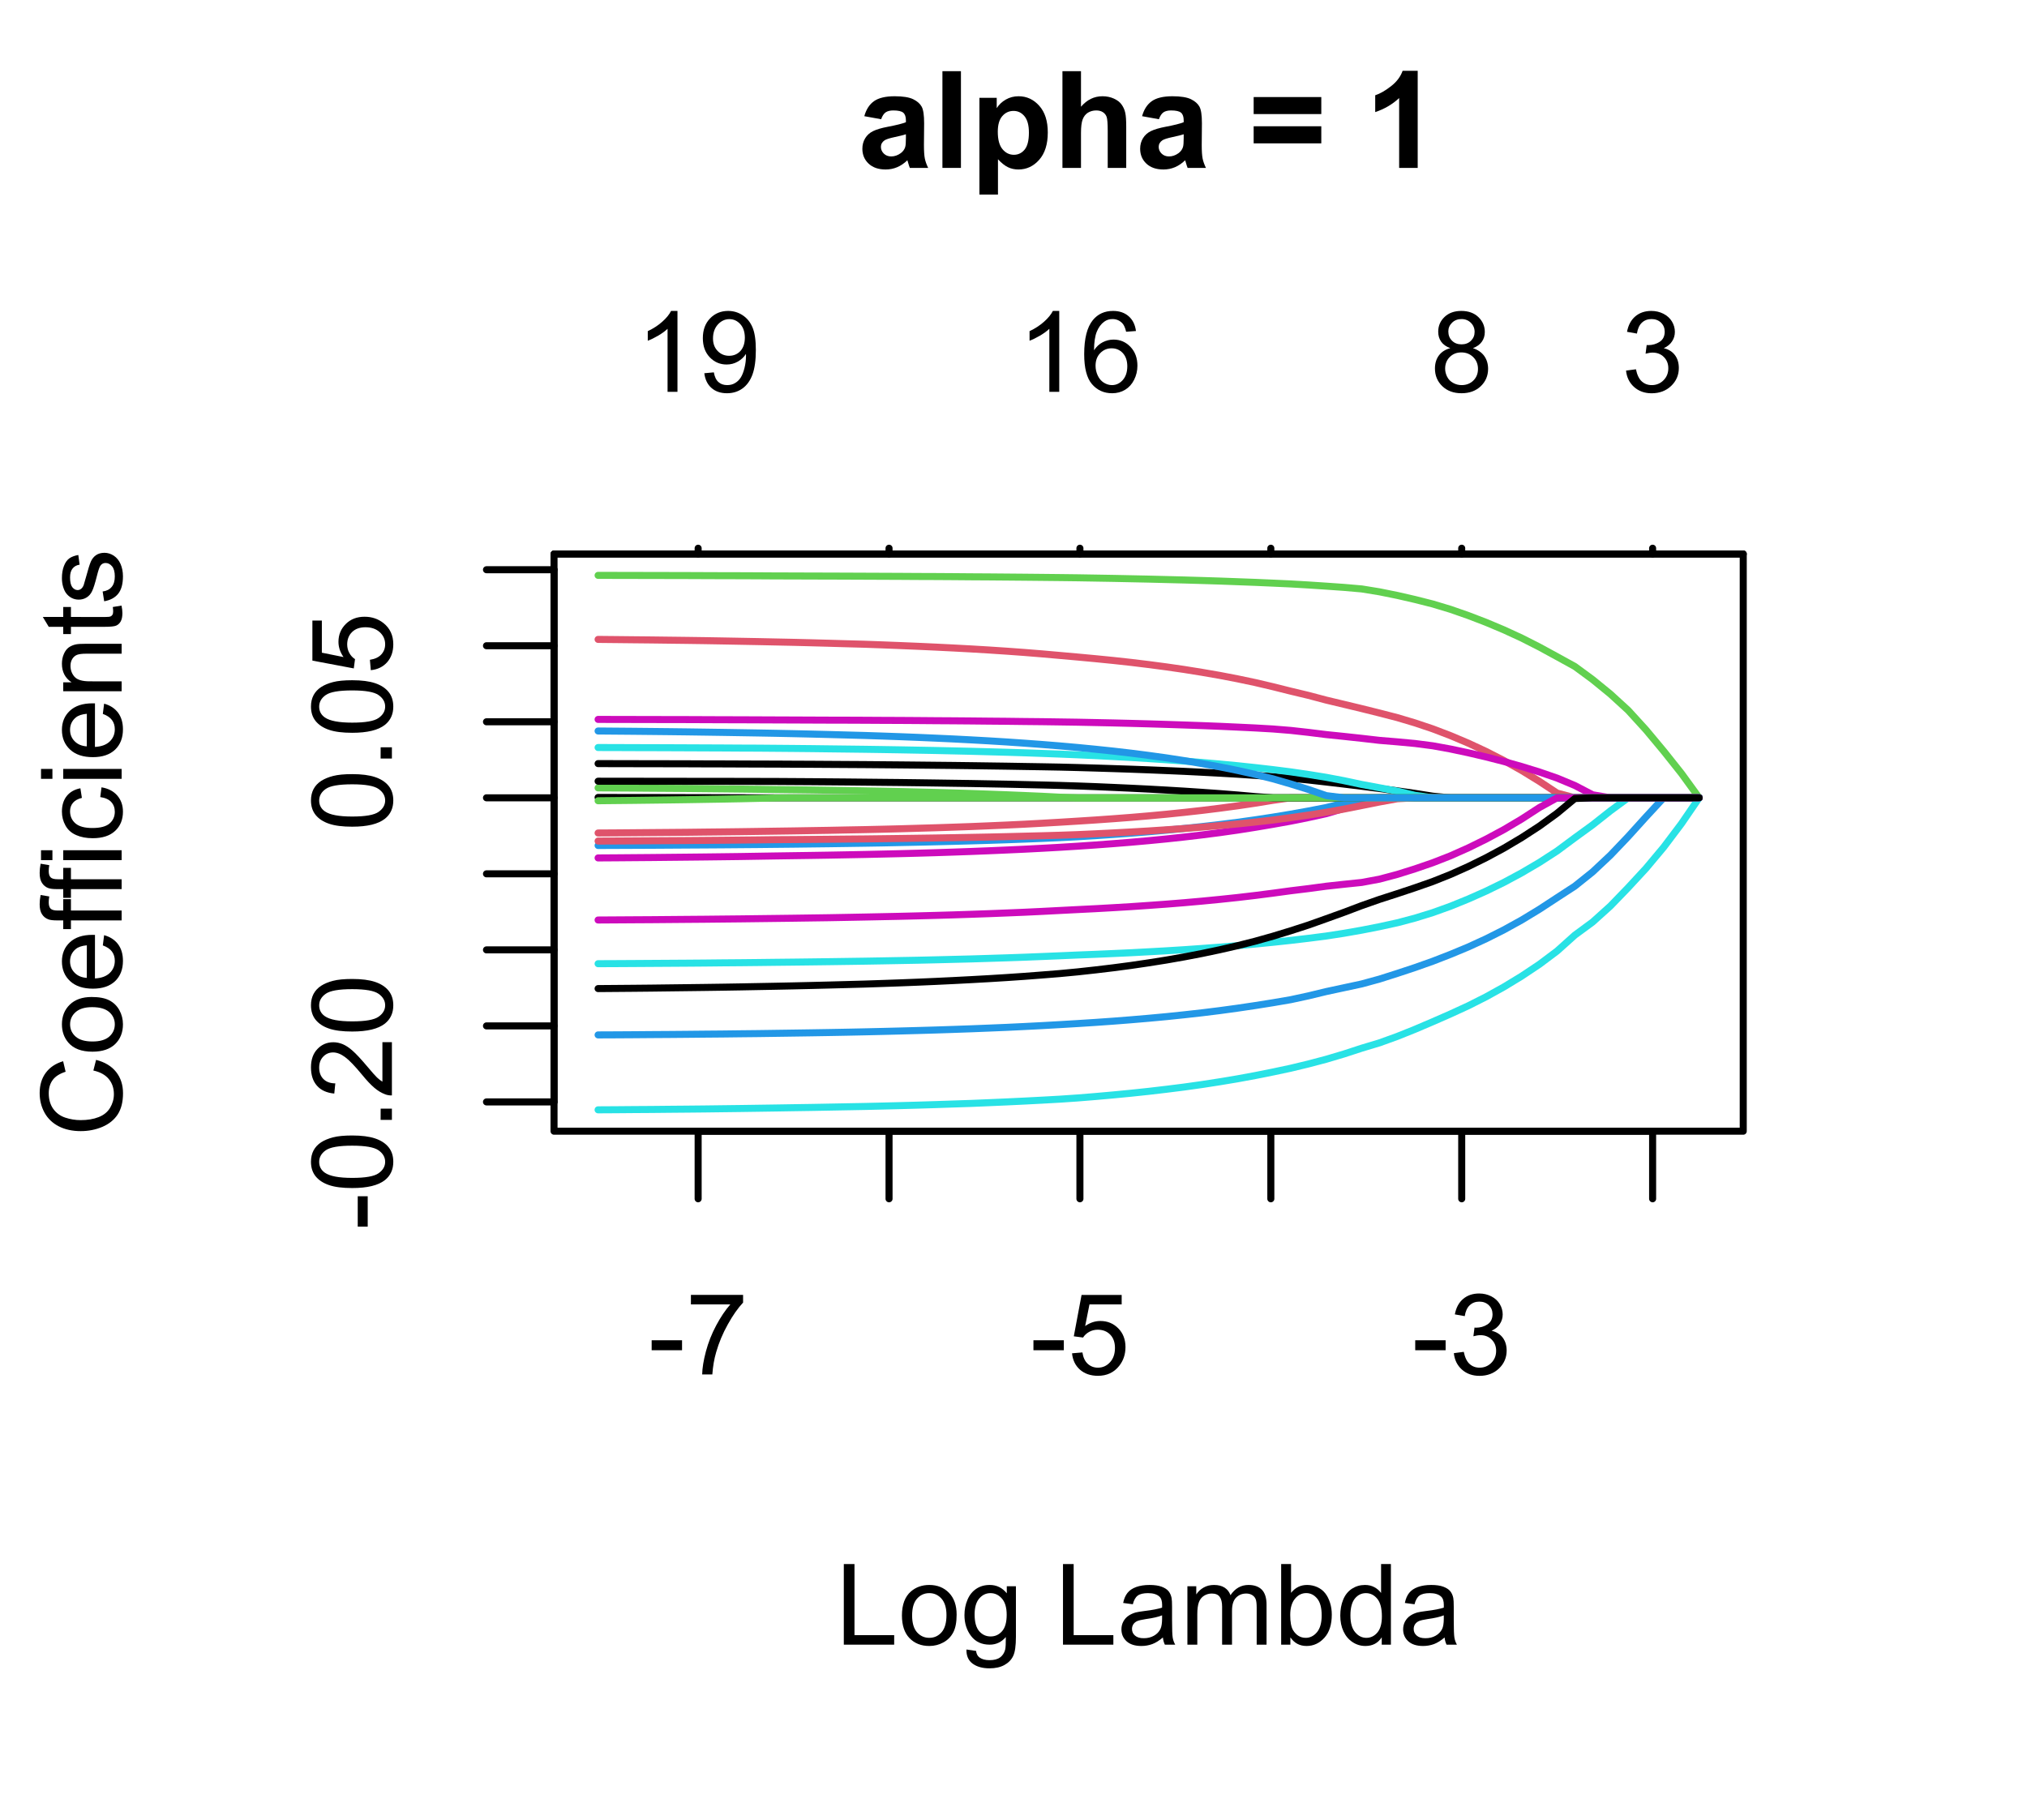 <?xml version="1.0" encoding="UTF-8"?>
<svg xmlns="http://www.w3.org/2000/svg" xmlns:xlink="http://www.w3.org/1999/xlink" width="216" height="194" viewBox="0 0 216 194">
<defs>
<g>
<g id="glyph-0-0">
<path d="M 0.383 -2.578 L 0.383 -3.641 L 3.621 -3.641 L 3.621 -2.578 Z M 0.383 -2.578 "/>
</g>
<g id="glyph-0-1">
<path d="M 0.57 -7.465 L 0.57 -8.477 L 6.129 -8.477 L 6.129 -7.656 C 5.582 -7.074 5.039 -6.301 4.504 -5.336 C 3.965 -4.371 3.551 -3.383 3.258 -2.359 C 3.047 -1.641 2.914 -0.855 2.852 0 L 1.77 0 C 1.781 -0.676 1.914 -1.492 2.168 -2.449 C 2.422 -3.406 2.785 -4.328 3.262 -5.219 C 3.734 -6.105 4.238 -6.855 4.773 -7.465 Z M 0.57 -7.465 "/>
</g>
<g id="glyph-0-2">
<path d="M 0.5 -2.25 L 1.605 -2.344 C 1.688 -1.805 1.879 -1.398 2.176 -1.129 C 2.477 -0.855 2.836 -0.719 3.258 -0.719 C 3.766 -0.719 4.195 -0.91 4.547 -1.297 C 4.898 -1.676 5.074 -2.188 5.074 -2.82 C 5.074 -3.418 4.906 -3.895 4.566 -4.242 C 4.23 -4.59 3.785 -4.762 3.242 -4.766 C 2.898 -4.762 2.594 -4.688 2.32 -4.531 C 2.047 -4.379 1.832 -4.18 1.676 -3.93 L 0.688 -4.062 L 1.516 -8.473 L 5.789 -8.473 L 5.789 -7.465 L 2.359 -7.465 L 1.898 -5.156 C 2.414 -5.516 2.953 -5.695 3.523 -5.695 C 4.273 -5.695 4.906 -5.434 5.422 -4.914 C 5.938 -4.395 6.195 -3.727 6.195 -2.914 C 6.195 -2.133 5.965 -1.461 5.516 -0.898 C 4.961 -0.203 4.211 0.148 3.258 0.148 C 2.477 0.148 1.84 -0.074 1.344 -0.508 C 0.852 -0.945 0.57 -1.527 0.5 -2.25 Z M 0.5 -2.25 "/>
</g>
<g id="glyph-0-3">
<path d="M 0.504 -2.266 L 1.559 -2.406 C 1.68 -1.812 1.887 -1.379 2.176 -1.117 C 2.469 -0.852 2.82 -0.719 3.242 -0.719 C 3.734 -0.719 4.156 -0.891 4.496 -1.234 C 4.84 -1.578 5.008 -2.004 5.008 -2.516 C 5.008 -2.996 4.852 -3.398 4.535 -3.711 C 4.219 -4.027 3.816 -4.184 3.328 -4.184 C 3.129 -4.184 2.879 -4.145 2.586 -4.066 L 2.703 -4.992 C 2.773 -4.984 2.828 -4.98 2.871 -4.98 C 3.32 -4.98 3.723 -5.098 4.086 -5.332 C 4.441 -5.566 4.621 -5.926 4.625 -6.414 C 4.621 -6.805 4.492 -7.121 4.23 -7.375 C 3.969 -7.629 3.629 -7.758 3.219 -7.758 C 2.805 -7.758 2.465 -7.629 2.191 -7.371 C 1.918 -7.113 1.742 -6.727 1.664 -6.211 L 0.609 -6.398 C 0.738 -7.105 1.031 -7.652 1.488 -8.043 C 1.945 -8.43 2.516 -8.625 3.195 -8.625 C 3.664 -8.625 4.094 -8.523 4.488 -8.324 C 4.883 -8.121 5.184 -7.848 5.395 -7.5 C 5.602 -7.152 5.707 -6.781 5.707 -6.391 C 5.707 -6.02 5.609 -5.684 5.406 -5.379 C 5.211 -5.074 4.914 -4.832 4.523 -4.652 C 5.031 -4.535 5.426 -4.293 5.707 -3.922 C 5.988 -3.555 6.129 -3.09 6.129 -2.539 C 6.129 -1.789 5.855 -1.152 5.309 -0.629 C 4.762 -0.109 4.07 0.152 3.234 0.152 C 2.48 0.152 1.855 -0.074 1.355 -0.523 C 0.859 -0.969 0.574 -1.555 0.504 -2.266 Z M 0.504 -2.266 "/>
</g>
<g id="glyph-0-4">
<path d="M 0.879 0 L 0.879 -8.59 L 2.016 -8.59 L 2.016 -1.016 L 6.246 -1.016 L 6.246 0 Z M 0.879 0 "/>
</g>
<g id="glyph-0-5">
<path d="M 0.398 -3.109 C 0.398 -4.262 0.719 -5.117 1.359 -5.672 C 1.895 -6.133 2.547 -6.363 3.316 -6.363 C 4.172 -6.363 4.871 -6.082 5.414 -5.523 C 5.957 -4.961 6.227 -4.188 6.227 -3.199 C 6.227 -2.398 6.109 -1.77 5.867 -1.309 C 5.629 -0.852 5.277 -0.492 4.82 -0.242 C 4.359 0.012 3.859 0.141 3.316 0.141 C 2.445 0.141 1.742 -0.141 1.203 -0.695 C 0.668 -1.254 0.398 -2.059 0.398 -3.109 M 1.484 -3.109 C 1.484 -2.312 1.656 -1.719 2.004 -1.32 C 2.352 -0.926 2.789 -0.727 3.316 -0.727 C 3.84 -0.727 4.273 -0.926 4.625 -1.324 C 4.969 -1.723 5.145 -2.328 5.145 -3.148 C 5.145 -3.914 4.969 -4.5 4.621 -4.895 C 4.27 -5.293 3.836 -5.492 3.316 -5.492 C 2.789 -5.492 2.352 -5.293 2.004 -4.898 C 1.656 -4.504 1.484 -3.906 1.484 -3.109 Z M 1.484 -3.109 "/>
</g>
<g id="glyph-0-6">
<path d="M 0.598 0.516 L 1.625 0.668 C 1.664 0.984 1.785 1.215 1.98 1.359 C 2.242 1.555 2.598 1.652 3.055 1.652 C 3.539 1.652 3.918 1.555 4.184 1.359 C 4.449 1.164 4.629 0.891 4.723 0.539 C 4.777 0.324 4.801 -0.129 4.797 -0.812 C 4.336 -0.273 3.762 0 3.078 0 C 2.219 0 1.559 -0.309 1.09 -0.926 C 0.621 -1.543 0.387 -2.281 0.387 -3.148 C 0.387 -3.738 0.492 -4.289 0.711 -4.789 C 0.922 -5.293 1.234 -5.68 1.645 -5.953 C 2.051 -6.227 2.531 -6.363 3.082 -6.363 C 3.816 -6.363 4.422 -6.066 4.898 -5.473 L 4.898 -6.223 L 5.871 -6.223 L 5.871 -0.844 C 5.871 0.125 5.773 0.812 5.574 1.215 C 5.379 1.621 5.066 1.938 4.637 2.172 C 4.211 2.406 3.684 2.523 3.059 2.523 C 2.316 2.523 1.719 2.359 1.258 2.023 C 0.805 1.691 0.582 1.188 0.598 0.516 M 1.469 -3.223 C 1.469 -2.406 1.633 -1.812 1.957 -1.438 C 2.281 -1.062 2.688 -0.875 3.176 -0.875 C 3.66 -0.875 4.066 -1.059 4.395 -1.434 C 4.723 -1.805 4.887 -2.391 4.887 -3.188 C 4.887 -3.949 4.719 -4.523 4.379 -4.91 C 4.043 -5.297 3.633 -5.492 3.156 -5.492 C 2.688 -5.492 2.289 -5.301 1.961 -4.918 C 1.633 -4.539 1.469 -3.973 1.469 -3.223 Z M 1.469 -3.223 "/>
</g>
<g id="glyph-0-7">
</g>
<g id="glyph-0-8">
<path d="M 4.852 -0.766 C 4.461 -0.434 4.086 -0.199 3.723 -0.062 C 3.363 0.07 2.973 0.141 2.562 0.141 C 1.875 0.141 1.352 -0.027 0.984 -0.359 C 0.617 -0.695 0.434 -1.121 0.434 -1.641 C 0.434 -1.945 0.504 -2.223 0.641 -2.477 C 0.781 -2.727 0.961 -2.93 1.188 -3.082 C 1.41 -3.234 1.664 -3.348 1.945 -3.43 C 2.152 -3.48 2.465 -3.535 2.883 -3.586 C 3.734 -3.688 4.359 -3.809 4.766 -3.949 C 4.766 -4.094 4.77 -4.184 4.77 -4.227 C 4.77 -4.652 4.672 -4.957 4.469 -5.133 C 4.203 -5.371 3.801 -5.492 3.27 -5.492 C 2.773 -5.492 2.406 -5.402 2.172 -5.23 C 1.934 -5.055 1.758 -4.746 1.648 -4.305 L 0.617 -4.445 C 0.707 -4.887 0.863 -5.246 1.078 -5.516 C 1.293 -5.789 1.602 -5.996 2.008 -6.145 C 2.414 -6.289 2.887 -6.363 3.422 -6.363 C 3.953 -6.363 4.383 -6.301 4.719 -6.176 C 5.047 -6.051 5.293 -5.895 5.449 -5.703 C 5.605 -5.516 5.715 -5.273 5.777 -4.984 C 5.812 -4.805 5.828 -4.484 5.828 -4.016 L 5.828 -2.609 C 5.828 -1.629 5.852 -1.008 5.898 -0.746 C 5.941 -0.488 6.031 -0.238 6.164 0 L 5.062 0 C 4.953 -0.219 4.883 -0.477 4.852 -0.766 M 4.766 -3.125 C 4.379 -2.965 3.805 -2.832 3.039 -2.727 C 2.605 -2.66 2.301 -2.59 2.121 -2.516 C 1.941 -2.434 1.801 -2.32 1.703 -2.172 C 1.605 -2.02 1.559 -1.852 1.559 -1.672 C 1.559 -1.387 1.664 -1.152 1.879 -0.969 C 2.09 -0.781 2.402 -0.684 2.812 -0.688 C 3.219 -0.684 3.578 -0.773 3.898 -0.953 C 4.211 -1.129 4.445 -1.371 4.594 -1.68 C 4.707 -1.918 4.762 -2.27 4.766 -2.734 Z M 4.766 -3.125 "/>
</g>
<g id="glyph-0-9">
<path d="M 0.789 0 L 0.789 -6.223 L 1.734 -6.223 L 1.734 -5.352 C 1.93 -5.656 2.188 -5.898 2.516 -6.086 C 2.836 -6.27 3.207 -6.363 3.621 -6.363 C 4.082 -6.363 4.461 -6.266 4.754 -6.078 C 5.051 -5.883 5.258 -5.617 5.379 -5.273 C 5.871 -6 6.512 -6.363 7.301 -6.363 C 7.918 -6.363 8.391 -6.191 8.727 -5.852 C 9.055 -5.508 9.223 -4.98 9.223 -4.273 L 9.223 0 L 8.172 0 L 8.172 -3.922 C 8.172 -4.34 8.141 -4.645 8.07 -4.832 C 8.004 -5.016 7.879 -5.164 7.699 -5.281 C 7.52 -5.391 7.309 -5.449 7.066 -5.449 C 6.629 -5.449 6.266 -5.305 5.977 -5.012 C 5.688 -4.723 5.543 -4.254 5.543 -3.617 L 5.543 0 L 4.488 0 L 4.488 -4.043 C 4.488 -4.512 4.402 -4.863 4.23 -5.098 C 4.059 -5.332 3.777 -5.449 3.387 -5.449 C 3.09 -5.449 2.816 -5.371 2.562 -5.215 C 2.312 -5.059 2.129 -4.828 2.016 -4.531 C 1.902 -4.227 1.844 -3.793 1.844 -3.227 L 1.844 0 Z M 0.789 0 "/>
</g>
<g id="glyph-0-10">
<path d="M 1.766 0 L 0.785 0 L 0.785 -8.59 L 1.84 -8.59 L 1.84 -5.523 C 2.285 -6.082 2.852 -6.363 3.547 -6.363 C 3.926 -6.363 4.289 -6.285 4.633 -6.133 C 4.973 -5.977 5.254 -5.762 5.477 -5.48 C 5.695 -5.203 5.867 -4.863 5.992 -4.469 C 6.117 -4.074 6.18 -3.652 6.18 -3.203 C 6.18 -2.141 5.918 -1.312 5.391 -0.734 C 4.863 -0.152 4.23 0.141 3.492 0.141 C 2.758 0.141 2.18 -0.168 1.766 -0.781 L 1.766 0 M 1.75 -3.156 C 1.75 -2.41 1.852 -1.871 2.055 -1.539 C 2.387 -1 2.836 -0.727 3.406 -0.727 C 3.863 -0.727 4.262 -0.926 4.602 -1.328 C 4.934 -1.727 5.102 -2.324 5.102 -3.117 C 5.102 -3.93 4.941 -4.531 4.621 -4.914 C 4.297 -5.305 3.906 -5.496 3.453 -5.496 C 2.988 -5.496 2.59 -5.297 2.258 -4.895 C 1.922 -4.496 1.75 -3.914 1.75 -3.156 Z M 1.75 -3.156 "/>
</g>
<g id="glyph-0-11">
<path d="M 4.828 0 L 4.828 -0.785 C 4.434 -0.168 3.852 0.141 3.086 0.141 C 2.59 0.141 2.137 0.004 1.719 -0.27 C 1.305 -0.543 0.98 -0.926 0.754 -1.414 C 0.523 -1.906 0.41 -2.469 0.41 -3.105 C 0.41 -3.727 0.512 -4.289 0.719 -4.797 C 0.926 -5.301 1.238 -5.688 1.652 -5.961 C 2.066 -6.227 2.527 -6.363 3.039 -6.363 C 3.414 -6.363 3.75 -6.285 4.043 -6.125 C 4.336 -5.969 4.574 -5.762 4.758 -5.508 L 4.758 -8.59 L 5.805 -8.59 L 5.805 0 L 4.828 0 M 1.492 -3.105 C 1.492 -2.309 1.66 -1.711 2 -1.32 C 2.332 -0.922 2.73 -0.727 3.188 -0.727 C 3.648 -0.727 4.039 -0.914 4.363 -1.293 C 4.684 -1.668 4.844 -2.242 4.844 -3.016 C 4.844 -3.867 4.68 -4.492 4.352 -4.891 C 4.023 -5.289 3.621 -5.492 3.141 -5.492 C 2.672 -5.492 2.281 -5.297 1.965 -4.914 C 1.652 -4.531 1.492 -3.93 1.492 -3.105 Z M 1.492 -3.105 "/>
</g>
<g id="glyph-0-12">
<path d="M 4.469 0 L 3.414 0 L 3.414 -6.719 C 3.16 -6.477 2.828 -6.234 2.418 -5.992 C 2.004 -5.75 1.633 -5.57 1.305 -5.449 L 1.305 -6.469 C 1.895 -6.746 2.41 -7.082 2.852 -7.477 C 3.293 -7.871 3.605 -8.254 3.789 -8.625 L 4.469 -8.625 Z M 4.469 0 "/>
</g>
<g id="glyph-0-13">
<path d="M 0.656 -1.984 L 1.672 -2.078 C 1.754 -1.602 1.918 -1.258 2.164 -1.043 C 2.402 -0.828 2.715 -0.719 3.094 -0.719 C 3.418 -0.719 3.703 -0.793 3.945 -0.945 C 4.191 -1.09 4.391 -1.289 4.547 -1.539 C 4.703 -1.785 4.832 -2.121 4.938 -2.543 C 5.043 -2.965 5.098 -3.395 5.098 -3.832 C 5.098 -3.879 5.094 -3.949 5.094 -4.043 C 4.883 -3.707 4.594 -3.434 4.227 -3.227 C 3.863 -3.016 3.465 -2.914 3.039 -2.914 C 2.328 -2.914 1.727 -3.172 1.234 -3.688 C 0.742 -4.203 0.5 -4.883 0.5 -5.727 C 0.5 -6.594 0.754 -7.297 1.27 -7.828 C 1.781 -8.359 2.426 -8.625 3.199 -8.625 C 3.758 -8.625 4.27 -8.473 4.73 -8.172 C 5.195 -7.871 5.547 -7.445 5.785 -6.887 C 6.027 -6.332 6.148 -5.523 6.148 -4.469 C 6.148 -3.371 6.027 -2.5 5.789 -1.848 C 5.551 -1.199 5.195 -0.703 4.727 -0.363 C 4.254 -0.023 3.703 0.148 3.07 0.148 C 2.398 0.148 1.848 -0.039 1.422 -0.414 C 0.996 -0.785 0.742 -1.309 0.656 -1.984 M 4.977 -5.777 C 4.973 -6.383 4.812 -6.863 4.492 -7.219 C 4.168 -7.574 3.781 -7.75 3.328 -7.75 C 2.859 -7.75 2.449 -7.559 2.102 -7.18 C 1.754 -6.793 1.582 -6.297 1.582 -5.688 C 1.582 -5.141 1.746 -4.699 2.078 -4.355 C 2.406 -4.016 2.812 -3.844 3.297 -3.844 C 3.785 -3.844 4.188 -4.016 4.504 -4.355 C 4.816 -4.699 4.973 -5.172 4.977 -5.777 Z M 4.977 -5.777 "/>
</g>
<g id="glyph-0-14">
<path d="M 5.969 -6.484 L 4.922 -6.406 C 4.828 -6.816 4.695 -7.117 4.523 -7.305 C 4.238 -7.605 3.887 -7.758 3.469 -7.758 C 3.133 -7.758 2.836 -7.664 2.586 -7.477 C 2.25 -7.234 1.988 -6.879 1.797 -6.414 C 1.605 -5.949 1.508 -5.289 1.5 -4.43 C 1.754 -4.816 2.062 -5.102 2.43 -5.289 C 2.797 -5.477 3.184 -5.57 3.586 -5.57 C 4.289 -5.57 4.887 -5.312 5.383 -4.797 C 5.875 -4.277 6.125 -3.609 6.125 -2.789 C 6.125 -2.25 6.008 -1.75 5.773 -1.285 C 5.543 -0.824 5.223 -0.469 4.816 -0.223 C 4.41 0.023 3.949 0.148 3.434 0.148 C 2.555 0.148 1.836 -0.176 1.281 -0.824 C 0.727 -1.469 0.453 -2.535 0.453 -4.02 C 0.453 -5.68 0.758 -6.887 1.371 -7.641 C 1.906 -8.297 2.625 -8.625 3.531 -8.625 C 4.207 -8.625 4.762 -8.434 5.195 -8.055 C 5.625 -7.676 5.883 -7.156 5.969 -6.484 M 1.664 -2.781 C 1.664 -2.422 1.742 -2.07 1.895 -1.742 C 2.051 -1.406 2.266 -1.156 2.543 -0.98 C 2.82 -0.809 3.109 -0.719 3.414 -0.719 C 3.859 -0.719 4.242 -0.898 4.562 -1.258 C 4.883 -1.617 5.043 -2.105 5.047 -2.727 C 5.043 -3.316 4.887 -3.785 4.57 -4.129 C 4.254 -4.469 3.855 -4.641 3.375 -4.641 C 2.898 -4.641 2.492 -4.469 2.164 -4.129 C 1.828 -3.785 1.664 -3.336 1.664 -2.781 Z M 1.664 -2.781 "/>
</g>
<g id="glyph-0-15">
<path d="M 2.121 -4.656 C 1.684 -4.816 1.359 -5.047 1.148 -5.344 C 0.938 -5.641 0.832 -5.996 0.832 -6.41 C 0.832 -7.035 1.059 -7.559 1.508 -7.984 C 1.953 -8.41 2.551 -8.625 3.297 -8.625 C 4.047 -8.625 4.652 -8.406 5.109 -7.973 C 5.566 -7.535 5.797 -7.004 5.797 -6.383 C 5.797 -5.98 5.691 -5.637 5.48 -5.34 C 5.273 -5.047 4.953 -4.816 4.531 -4.656 C 5.055 -4.484 5.457 -4.207 5.734 -3.828 C 6.008 -3.441 6.148 -2.984 6.148 -2.453 C 6.148 -1.719 5.887 -1.102 5.367 -0.602 C 4.848 -0.105 4.164 0.148 3.316 0.148 C 2.469 0.148 1.785 -0.105 1.266 -0.605 C 0.746 -1.109 0.484 -1.734 0.484 -2.484 C 0.484 -3.043 0.629 -3.512 0.91 -3.887 C 1.195 -4.266 1.598 -4.52 2.121 -4.656 M 1.91 -6.445 C 1.91 -6.039 2.039 -5.707 2.305 -5.449 C 2.562 -5.191 2.902 -5.062 3.32 -5.062 C 3.727 -5.062 4.062 -5.191 4.32 -5.445 C 4.582 -5.703 4.711 -6.016 4.711 -6.387 C 4.711 -6.773 4.578 -7.098 4.309 -7.363 C 4.043 -7.625 3.711 -7.758 3.312 -7.758 C 2.906 -7.758 2.574 -7.629 2.309 -7.371 C 2.043 -7.113 1.91 -6.805 1.91 -6.445 M 1.57 -2.477 C 1.57 -2.176 1.641 -1.887 1.785 -1.605 C 1.926 -1.324 2.141 -1.105 2.422 -0.953 C 2.703 -0.797 3.004 -0.719 3.328 -0.719 C 3.832 -0.719 4.25 -0.883 4.578 -1.207 C 4.906 -1.531 5.07 -1.941 5.07 -2.445 C 5.07 -2.949 4.898 -3.371 4.562 -3.703 C 4.223 -4.035 3.801 -4.203 3.293 -4.203 C 2.797 -4.203 2.387 -4.039 2.059 -3.711 C 1.734 -3.383 1.57 -2.969 1.57 -2.477 Z M 1.57 -2.477 "/>
</g>
<g id="glyph-1-0">
<path d="M -2.578 -0.383 L -3.641 -0.383 L -3.641 -3.621 L -2.578 -3.621 Z M -2.578 -0.383 "/>
</g>
<g id="glyph-1-1">
<path d="M -4.234 -0.5 C -5.25 -0.5 -6.07 -0.602 -6.688 -0.812 C -7.309 -1.02 -7.785 -1.332 -8.121 -1.742 C -8.457 -2.156 -8.625 -2.672 -8.625 -3.301 C -8.625 -3.758 -8.531 -4.164 -8.348 -4.512 C -8.16 -4.859 -7.895 -5.145 -7.543 -5.375 C -7.195 -5.598 -6.77 -5.777 -6.266 -5.906 C -5.766 -6.035 -5.086 -6.102 -4.234 -6.102 C -3.227 -6.102 -2.414 -5.996 -1.797 -5.789 C -1.176 -5.582 -0.699 -5.273 -0.359 -4.859 C -0.023 -4.449 0.148 -3.926 0.148 -3.297 C 0.148 -2.469 -0.152 -1.82 -0.742 -1.348 C -1.461 -0.781 -2.621 -0.5 -4.234 -0.5 M -4.234 -1.582 C -2.824 -1.582 -1.887 -1.746 -1.422 -2.078 C -0.953 -2.406 -0.719 -2.812 -0.719 -3.297 C -0.719 -3.781 -0.953 -4.191 -1.422 -4.52 C -1.891 -4.852 -2.828 -5.016 -4.234 -5.016 C -5.648 -5.016 -6.59 -4.852 -7.055 -4.52 C -7.52 -4.191 -7.75 -3.781 -7.75 -3.289 C -7.75 -2.801 -7.547 -2.414 -7.137 -2.129 C -6.613 -1.766 -5.645 -1.582 -4.234 -1.582 Z M -4.234 -1.582 "/>
</g>
<g id="glyph-1-2">
<path d="M 0 -1.09 L -1.203 -1.09 L -1.199 -2.289 L 0 -2.289 Z M 0 -1.09 "/>
</g>
<g id="glyph-1-3">
<path d="M -1.012 -6.039 L 0 -6.039 L 0 -0.363 C -0.254 -0.355 -0.5 -0.395 -0.734 -0.488 C -1.117 -0.629 -1.5 -0.863 -1.875 -1.18 C -2.25 -1.5 -2.684 -1.957 -3.176 -2.562 C -3.941 -3.492 -4.547 -4.125 -4.996 -4.453 C -5.441 -4.781 -5.867 -4.945 -6.266 -4.945 C -6.68 -4.945 -7.035 -4.797 -7.32 -4.496 C -7.609 -4.199 -7.75 -3.809 -7.75 -3.328 C -7.75 -2.82 -7.602 -2.414 -7.297 -2.109 C -6.992 -1.805 -6.57 -1.648 -6.031 -1.648 L -6.141 -0.562 C -6.949 -0.637 -7.566 -0.918 -7.988 -1.402 C -8.414 -1.883 -8.625 -2.535 -8.625 -3.352 C -8.625 -4.176 -8.398 -4.828 -7.938 -5.309 C -7.484 -5.789 -6.914 -6.031 -6.242 -6.031 C -5.895 -6.031 -5.559 -5.957 -5.227 -5.82 C -4.895 -5.676 -4.543 -5.445 -4.18 -5.117 C -3.809 -4.793 -3.305 -4.25 -2.664 -3.492 C -2.133 -2.859 -1.773 -2.453 -1.586 -2.273 C -1.395 -2.094 -1.203 -1.945 -1.012 -1.828 Z M -1.012 -6.039 "/>
</g>
<g id="glyph-1-4">
<path d="M -2.25 -0.5 L -2.344 -1.605 C -1.805 -1.688 -1.398 -1.879 -1.129 -2.176 C -0.855 -2.477 -0.719 -2.836 -0.719 -3.258 C -0.719 -3.766 -0.91 -4.195 -1.293 -4.547 C -1.676 -4.898 -2.184 -5.074 -2.816 -5.074 C -3.418 -5.074 -3.895 -4.906 -4.242 -4.566 C -4.59 -4.23 -4.762 -3.785 -4.766 -3.242 C -4.762 -2.902 -4.688 -2.594 -4.531 -2.32 C -4.379 -2.047 -4.18 -1.832 -3.93 -1.676 L -4.062 -0.688 L -8.473 -1.52 L -8.473 -5.789 L -7.465 -5.789 L -7.465 -2.363 L -5.156 -1.898 C -5.516 -2.414 -5.695 -2.953 -5.695 -3.523 C -5.695 -4.273 -5.434 -4.906 -4.914 -5.422 C -4.395 -5.938 -3.727 -6.195 -2.91 -6.195 C -2.133 -6.195 -1.461 -5.965 -0.895 -5.516 C -0.203 -4.961 0.148 -4.211 0.148 -3.258 C 0.148 -2.477 -0.074 -1.84 -0.508 -1.344 C -0.945 -0.852 -1.527 -0.57 -2.25 -0.5 Z M -2.25 -0.5 "/>
</g>
<g id="glyph-1-5">
<path d="M -3.012 -7.055 L -2.723 -8.191 C -1.789 -7.953 -1.078 -7.523 -0.59 -6.906 C -0.098 -6.285 0.148 -5.527 0.148 -4.633 C 0.148 -3.711 -0.043 -2.957 -0.418 -2.375 C -0.797 -1.797 -1.344 -1.355 -2.055 -1.051 C -2.77 -0.75 -3.539 -0.598 -4.359 -0.598 C -5.254 -0.598 -6.035 -0.77 -6.699 -1.109 C -7.367 -1.453 -7.871 -1.938 -8.219 -2.57 C -8.562 -3.199 -8.734 -3.895 -8.734 -4.652 C -8.734 -5.512 -8.516 -6.234 -8.078 -6.82 C -7.641 -7.406 -7.027 -7.812 -6.234 -8.047 L -5.969 -6.926 C -6.594 -6.727 -7.051 -6.438 -7.336 -6.059 C -7.621 -5.68 -7.766 -5.203 -7.766 -4.629 C -7.766 -3.969 -7.605 -3.418 -7.289 -2.973 C -6.973 -2.531 -6.547 -2.219 -6.016 -2.039 C -5.48 -1.859 -4.93 -1.77 -4.367 -1.77 C -3.633 -1.77 -2.996 -1.875 -2.453 -2.09 C -1.906 -2.301 -1.5 -2.633 -1.23 -3.082 C -0.961 -3.531 -0.824 -4.016 -0.824 -4.539 C -0.824 -5.176 -1.008 -5.715 -1.375 -6.156 C -1.742 -6.598 -2.289 -6.898 -3.012 -7.055 Z M -3.012 -7.055 "/>
</g>
<g id="glyph-1-6">
<path d="M -3.109 -0.398 C -4.262 -0.398 -5.117 -0.719 -5.672 -1.359 C -6.133 -1.895 -6.363 -2.547 -6.363 -3.316 C -6.363 -4.172 -6.082 -4.871 -5.523 -5.414 C -4.961 -5.957 -4.188 -6.227 -3.199 -6.227 C -2.398 -6.227 -1.77 -6.109 -1.309 -5.867 C -0.852 -5.629 -0.492 -5.277 -0.238 -4.82 C 0.012 -4.359 0.141 -3.859 0.141 -3.316 C 0.141 -2.445 -0.141 -1.742 -0.695 -1.203 C -1.254 -0.668 -2.059 -0.398 -3.109 -0.398 M -3.109 -1.484 C -2.312 -1.484 -1.719 -1.656 -1.32 -2.004 C -0.926 -2.352 -0.727 -2.789 -0.727 -3.316 C -0.727 -3.84 -0.926 -4.273 -1.324 -4.625 C -1.723 -4.969 -2.328 -5.145 -3.145 -5.145 C -3.914 -5.145 -4.5 -4.969 -4.895 -4.621 C -5.293 -4.27 -5.492 -3.836 -5.492 -3.316 C -5.492 -2.789 -5.293 -2.352 -4.898 -2.004 C -4.504 -1.656 -3.906 -1.484 -3.109 -1.484 Z M -3.109 -1.484 "/>
</g>
<g id="glyph-1-7">
<path d="M -2.004 -5.051 L -1.867 -6.141 C -1.23 -5.969 -0.738 -5.648 -0.387 -5.188 C -0.035 -4.719 0.141 -4.125 0.141 -3.406 C 0.141 -2.492 -0.141 -1.773 -0.699 -1.238 C -1.262 -0.707 -2.047 -0.441 -3.059 -0.441 C -4.105 -0.441 -4.918 -0.711 -5.496 -1.25 C -6.074 -1.789 -6.363 -2.484 -6.363 -3.348 C -6.363 -4.18 -6.078 -4.859 -5.516 -5.383 C -4.945 -5.914 -4.148 -6.176 -3.121 -6.176 C -3.059 -6.176 -2.965 -6.172 -2.84 -6.172 L -2.844 -1.531 C -2.156 -1.566 -1.633 -1.762 -1.27 -2.109 C -0.906 -2.457 -0.727 -2.891 -0.727 -3.41 C -0.727 -3.797 -0.828 -4.125 -1.031 -4.398 C -1.234 -4.672 -1.559 -4.891 -2.004 -5.051 M -3.711 -1.59 L -3.707 -5.062 C -4.23 -5.016 -4.625 -4.883 -4.887 -4.664 C -5.293 -4.328 -5.496 -3.891 -5.496 -3.359 C -5.496 -2.871 -5.332 -2.465 -5.008 -2.137 C -4.684 -1.805 -4.25 -1.625 -3.711 -1.59 Z M -3.711 -1.59 "/>
</g>
<g id="glyph-1-8">
<path d="M 0 -1.043 L -5.402 -1.043 L -5.402 -0.113 L -6.223 -0.113 L -6.223 -1.043 L -6.883 -1.043 C -7.301 -1.043 -7.613 -1.078 -7.816 -1.156 C -8.09 -1.254 -8.312 -1.434 -8.48 -1.691 C -8.652 -1.945 -8.734 -2.305 -8.734 -2.766 C -8.734 -3.062 -8.703 -3.391 -8.633 -3.75 L -7.711 -3.594 C -7.75 -3.371 -7.77 -3.164 -7.77 -2.973 C -7.77 -2.648 -7.699 -2.422 -7.562 -2.293 C -7.426 -2.156 -7.172 -2.094 -6.797 -2.094 L -6.223 -2.094 L -6.223 -3.305 L -5.402 -3.305 L -5.402 -2.094 L 0 -2.094 Z M 0 -1.043 "/>
</g>
<g id="glyph-1-9">
<path d="M -7.375 -0.797 L -8.59 -0.797 L -8.59 -1.852 L -7.375 -1.852 L -7.375 -0.797 M 0 -0.797 L -6.223 -0.797 L -6.223 -1.852 L 0 -1.852 Z M 0 -0.797 "/>
</g>
<g id="glyph-1-10">
<path d="M -2.277 -4.852 L -2.145 -5.891 C -1.43 -5.773 -0.871 -5.484 -0.465 -5.02 C -0.062 -4.551 0.141 -3.977 0.141 -3.297 C 0.141 -2.445 -0.137 -1.762 -0.695 -1.246 C -1.25 -0.727 -2.047 -0.469 -3.086 -0.469 C -3.758 -0.469 -4.348 -0.582 -4.852 -0.805 C -5.355 -1.027 -5.734 -1.363 -5.984 -1.82 C -6.238 -2.273 -6.363 -2.77 -6.363 -3.305 C -6.363 -3.98 -6.191 -4.531 -5.852 -4.961 C -5.508 -5.391 -5.023 -5.668 -4.395 -5.789 L -4.234 -4.766 C -4.652 -4.664 -4.969 -4.492 -5.18 -4.246 C -5.391 -3.996 -5.496 -3.699 -5.496 -3.348 C -5.496 -2.812 -5.305 -2.383 -4.926 -2.051 C -4.543 -1.719 -3.941 -1.555 -3.117 -1.555 C -2.281 -1.555 -1.672 -1.711 -1.293 -2.031 C -0.918 -2.352 -0.727 -2.77 -0.727 -3.289 C -0.727 -3.699 -0.852 -4.047 -1.105 -4.324 C -1.359 -4.602 -1.75 -4.777 -2.277 -4.852 Z M -2.277 -4.852 "/>
</g>
<g id="glyph-1-11">
<path d="M 0 -0.789 L -6.223 -0.793 L -6.223 -1.742 L -5.336 -1.742 C -6.02 -2.195 -6.363 -2.855 -6.363 -3.723 C -6.363 -4.094 -6.297 -4.441 -6.16 -4.754 C -6.027 -5.07 -5.848 -5.305 -5.633 -5.461 C -5.41 -5.617 -5.152 -5.727 -4.852 -5.789 C -4.656 -5.828 -4.312 -5.848 -3.824 -5.848 L 0 -5.848 L 0 -4.793 L -3.785 -4.793 C -4.215 -4.793 -4.535 -4.75 -4.75 -4.672 C -4.961 -4.586 -5.133 -4.441 -5.258 -4.234 C -5.387 -4.023 -5.449 -3.781 -5.449 -3.5 C -5.449 -3.047 -5.305 -2.66 -5.023 -2.336 C -4.734 -2.008 -4.195 -1.848 -3.398 -1.848 L 0 -1.844 Z M 0 -0.789 "/>
</g>
<g id="glyph-1-12">
<path d="M -0.941 -3.094 L -0.012 -3.246 C 0.051 -2.949 0.082 -2.684 0.082 -2.449 C 0.082 -2.066 0.02 -1.77 -0.098 -1.559 C -0.219 -1.348 -0.379 -1.199 -0.578 -1.113 C -0.773 -1.027 -1.188 -0.984 -1.82 -0.984 L -5.402 -0.984 L -5.402 -0.211 L -6.223 -0.211 L -6.223 -0.984 L -7.766 -0.984 L -8.398 -2.035 L -6.223 -2.035 L -6.223 -3.094 L -5.402 -3.094 L -5.402 -2.035 L -1.762 -2.031 C -1.461 -2.031 -1.27 -2.051 -1.184 -2.09 C -1.098 -2.125 -1.027 -2.188 -0.977 -2.27 C -0.926 -2.355 -0.902 -2.473 -0.902 -2.633 C -0.902 -2.75 -0.914 -2.902 -0.941 -3.094 Z M -0.941 -3.094 "/>
</g>
<g id="glyph-1-13">
<path d="M -1.859 -0.371 L -2.023 -1.414 C -1.602 -1.469 -1.281 -1.633 -1.059 -1.902 C -0.836 -2.168 -0.727 -2.543 -0.727 -3.023 C -0.727 -3.508 -0.824 -3.867 -1.023 -4.102 C -1.219 -4.336 -1.449 -4.453 -1.715 -4.453 C -1.953 -4.453 -2.141 -4.348 -2.277 -4.141 C -2.371 -3.996 -2.492 -3.641 -2.637 -3.062 C -2.832 -2.289 -3 -1.754 -3.145 -1.457 C -3.285 -1.156 -3.484 -0.93 -3.734 -0.777 C -3.988 -0.621 -4.266 -0.547 -4.57 -0.547 C -4.848 -0.547 -5.105 -0.609 -5.34 -0.734 C -5.578 -0.863 -5.773 -1.035 -5.93 -1.254 C -6.051 -1.418 -6.152 -1.641 -6.238 -1.926 C -6.32 -2.207 -6.363 -2.512 -6.363 -2.836 C -6.363 -3.324 -6.293 -3.754 -6.152 -4.121 C -6.012 -4.492 -5.82 -4.762 -5.582 -4.938 C -5.34 -5.113 -5.02 -5.234 -4.617 -5.305 L -4.477 -4.273 C -4.797 -4.227 -5.047 -4.09 -5.227 -3.863 C -5.406 -3.641 -5.496 -3.324 -5.496 -2.914 C -5.496 -2.426 -5.414 -2.082 -5.258 -1.875 C -5.094 -1.668 -4.906 -1.566 -4.695 -1.566 C -4.555 -1.566 -4.434 -1.605 -4.324 -1.695 C -4.211 -1.777 -4.117 -1.914 -4.043 -2.098 C -4.004 -2.203 -3.914 -2.516 -3.773 -3.031 C -3.574 -3.773 -3.41 -4.297 -3.285 -4.59 C -3.156 -4.887 -2.973 -5.117 -2.73 -5.285 C -2.488 -5.453 -2.188 -5.535 -1.828 -5.539 C -1.477 -5.535 -1.145 -5.434 -0.836 -5.23 C -0.523 -5.023 -0.285 -4.727 -0.113 -4.344 C 0.055 -3.953 0.141 -3.516 0.141 -3.031 C 0.141 -2.219 -0.027 -1.605 -0.363 -1.18 C -0.699 -0.758 -1.199 -0.488 -1.859 -0.371 Z M -1.859 -0.371 "/>
</g>
<g id="glyph-2-0">
<path d="M 2.512 -5.188 L 0.719 -5.512 C 0.918 -6.234 1.266 -6.77 1.758 -7.117 C 2.25 -7.461 2.98 -7.637 3.953 -7.637 C 4.832 -7.637 5.488 -7.531 5.922 -7.324 C 6.352 -7.113 6.656 -6.848 6.832 -6.527 C 7.008 -6.207 7.094 -5.617 7.094 -4.762 L 7.074 -2.453 C 7.074 -1.797 7.105 -1.312 7.168 -1 C 7.23 -0.691 7.352 -0.355 7.523 0 L 5.57 0 C 5.516 -0.133 5.453 -0.324 5.379 -0.582 C 5.348 -0.699 5.324 -0.777 5.309 -0.816 C 4.973 -0.488 4.609 -0.242 4.227 -0.078 C 3.84 0.086 3.43 0.168 2.996 0.168 C 2.227 0.168 1.621 -0.039 1.176 -0.457 C 0.734 -0.875 0.512 -1.402 0.512 -2.039 C 0.512 -2.461 0.613 -2.836 0.816 -3.168 C 1.016 -3.496 1.301 -3.75 1.664 -3.926 C 2.027 -4.102 2.551 -4.258 3.234 -4.387 C 4.156 -4.562 4.797 -4.723 5.152 -4.871 L 5.152 -5.07 C 5.152 -5.449 5.059 -5.719 4.871 -5.883 C 4.684 -6.043 4.332 -6.125 3.812 -6.125 C 3.461 -6.125 3.184 -6.055 2.988 -5.918 C 2.793 -5.777 2.633 -5.535 2.512 -5.188 M 5.152 -3.586 C 4.902 -3.5 4.5 -3.402 3.953 -3.285 C 3.402 -3.168 3.043 -3.051 2.875 -2.938 C 2.617 -2.758 2.488 -2.523 2.488 -2.242 C 2.488 -1.965 2.594 -1.727 2.797 -1.527 C 3.004 -1.324 3.266 -1.223 3.586 -1.223 C 3.941 -1.223 4.281 -1.34 4.605 -1.574 C 4.844 -1.754 5 -1.973 5.078 -2.23 C 5.129 -2.398 5.152 -2.719 5.152 -3.191 Z M 5.152 -3.586 "/>
</g>
<g id="glyph-2-1">
<path d="M 1.035 0 L 1.035 -10.309 L 3.008 -10.309 L 3.008 0 Z M 1.035 0 "/>
</g>
<g id="glyph-2-2">
<path d="M 0.977 -7.469 L 2.82 -7.469 L 2.82 -6.371 C 3.059 -6.746 3.383 -7.051 3.789 -7.285 C 4.199 -7.52 4.648 -7.637 5.148 -7.637 C 6.016 -7.637 6.75 -7.297 7.355 -6.617 C 7.961 -5.938 8.262 -4.988 8.262 -3.777 C 8.262 -2.527 7.957 -1.559 7.348 -0.867 C 6.738 -0.176 6 0.168 5.133 0.168 C 4.719 0.168 4.348 0.086 4.012 -0.078 C 3.676 -0.242 3.324 -0.523 2.953 -0.922 L 2.953 2.84 L 0.977 2.84 L 0.977 -7.469 M 2.934 -3.859 C 2.934 -3.02 3.098 -2.402 3.43 -2 C 3.766 -1.598 4.168 -1.398 4.648 -1.398 C 5.105 -1.398 5.488 -1.582 5.793 -1.949 C 6.098 -2.32 6.25 -2.922 6.25 -3.762 C 6.25 -4.543 6.094 -5.125 5.781 -5.504 C 5.465 -5.887 5.078 -6.074 4.613 -6.074 C 4.129 -6.074 3.73 -5.887 3.41 -5.516 C 3.09 -5.145 2.934 -4.59 2.934 -3.859 Z M 2.934 -3.859 "/>
</g>
<g id="glyph-2-3">
<path d="M 3.004 -10.309 L 3.004 -6.52 C 3.641 -7.262 4.402 -7.637 5.289 -7.637 C 5.742 -7.637 6.152 -7.551 6.52 -7.383 C 6.883 -7.215 7.16 -7 7.344 -6.734 C 7.527 -6.473 7.656 -6.184 7.723 -5.863 C 7.793 -5.547 7.824 -5.051 7.824 -4.379 L 7.824 0 L 5.852 0 L 5.852 -3.945 C 5.852 -4.727 5.812 -5.223 5.738 -5.434 C 5.664 -5.645 5.531 -5.812 5.34 -5.938 C 5.148 -6.062 4.914 -6.125 4.625 -6.125 C 4.297 -6.125 4.004 -6.043 3.746 -5.887 C 3.488 -5.727 3.301 -5.484 3.18 -5.164 C 3.062 -4.844 3.004 -4.367 3.004 -3.742 L 3.004 0 L 1.027 0 L 1.027 -10.309 Z M 3.004 -10.309 "/>
</g>
<g id="glyph-2-4">
</g>
<g id="glyph-2-5">
<path d="M 0.598 -5.738 L 0.598 -7.551 L 7.805 -7.551 L 7.805 -5.738 L 0.598 -5.738 M 0.598 -2.617 L 0.598 -4.438 L 7.805 -4.438 L 7.805 -2.617 Z M 0.598 -2.617 "/>
</g>
<g id="glyph-2-6">
<path d="M 5.668 0 L 3.691 0 L 3.691 -7.445 C 2.969 -6.77 2.117 -6.273 1.141 -5.949 L 1.141 -7.742 C 1.656 -7.91 2.215 -8.23 2.82 -8.703 C 3.426 -9.172 3.84 -9.723 4.062 -10.352 L 5.668 -10.352 Z M 5.668 0 "/>
</g>
</g>
</defs>
<rect x="-21.6" y="-19.4" width="259.2" height="232.8" fill="rgb(100%, 100%, 100%)" fill-opacity="1"/>
<path fill="none" stroke-width="0.75" stroke-linecap="round" stroke-linejoin="round" stroke="rgb(0%, 0%, 0%)" stroke-opacity="1" stroke-miterlimit="10" d="M 181.066 85.027 L 154.57 85.027 L 152.68 84.855 L 150.785 84.555 L 148.895 84.285 L 147.004 84.039 L 145.109 83.797 L 143.219 83.566 L 141.324 83.344 L 139.434 83.129 L 137.539 82.938 L 135.648 82.77 L 133.754 82.637 L 131.863 82.512 L 129.969 82.402 L 128.078 82.301 L 126.184 82.207 L 124.293 82.125 L 122.398 82.047 L 120.508 81.977 L 118.613 81.914 L 116.723 81.855 L 114.832 81.801 L 112.938 81.754 L 111.047 81.719 L 109.152 81.688 L 107.262 81.656 L 105.367 81.629 L 103.477 81.602 L 101.582 81.578 L 99.691 81.559 L 97.797 81.539 L 95.906 81.52 L 94.012 81.504 L 92.121 81.488 L 90.227 81.477 L 88.336 81.465 L 86.441 81.453 L 84.551 81.445 L 82.656 81.434 L 80.766 81.43 L 78.875 81.422 L 76.98 81.414 L 75.09 81.41 L 73.195 81.402 L 71.305 81.398 L 69.41 81.395 L 67.52 81.391 L 65.625 81.387 L 63.734 81.383 "/>
<path fill="none" stroke-width="0.75" stroke-linecap="round" stroke-linejoin="round" stroke="rgb(0%, 0%, 0%)" stroke-opacity="1" stroke-miterlimit="10" d="M 74.395 120.559 L 176.105 120.559 "/>
<path fill="none" stroke-width="0.75" stroke-linecap="round" stroke-linejoin="round" stroke="rgb(0%, 0%, 0%)" stroke-opacity="1" stroke-miterlimit="10" d="M 74.395 120.559 L 74.395 127.762 "/>
<path fill="none" stroke-width="0.75" stroke-linecap="round" stroke-linejoin="round" stroke="rgb(0%, 0%, 0%)" stroke-opacity="1" stroke-miterlimit="10" d="M 94.738 120.559 L 94.738 127.762 "/>
<path fill="none" stroke-width="0.75" stroke-linecap="round" stroke-linejoin="round" stroke="rgb(0%, 0%, 0%)" stroke-opacity="1" stroke-miterlimit="10" d="M 115.078 120.559 L 115.078 127.762 "/>
<path fill="none" stroke-width="0.75" stroke-linecap="round" stroke-linejoin="round" stroke="rgb(0%, 0%, 0%)" stroke-opacity="1" stroke-miterlimit="10" d="M 135.422 120.559 L 135.422 127.762 "/>
<path fill="none" stroke-width="0.75" stroke-linecap="round" stroke-linejoin="round" stroke="rgb(0%, 0%, 0%)" stroke-opacity="1" stroke-miterlimit="10" d="M 155.762 120.559 L 155.762 127.762 "/>
<path fill="none" stroke-width="0.75" stroke-linecap="round" stroke-linejoin="round" stroke="rgb(0%, 0%, 0%)" stroke-opacity="1" stroke-miterlimit="10" d="M 176.105 120.559 L 176.105 127.762 "/>
<g fill="rgb(0%, 0%, 0%)" fill-opacity="1">
<use xlink:href="#glyph-0-0" x="69.059" y="146.48"/>
<use xlink:href="#glyph-0-1" x="73.055" y="146.48"/>
</g>
<g fill="rgb(0%, 0%, 0%)" fill-opacity="1">
<use xlink:href="#glyph-0-0" x="109.742" y="146.48"/>
<use xlink:href="#glyph-0-2" x="113.738" y="146.48"/>
</g>
<g fill="rgb(0%, 0%, 0%)" fill-opacity="1">
<use xlink:href="#glyph-0-0" x="150.426" y="146.48"/>
<use xlink:href="#glyph-0-3" x="154.422" y="146.48"/>
</g>
<path fill="none" stroke-width="0.75" stroke-linecap="round" stroke-linejoin="round" stroke="rgb(0%, 0%, 0%)" stroke-opacity="1" stroke-miterlimit="10" d="M 59.039 117.438 L 59.039 60.719 "/>
<path fill="none" stroke-width="0.75" stroke-linecap="round" stroke-linejoin="round" stroke="rgb(0%, 0%, 0%)" stroke-opacity="1" stroke-miterlimit="10" d="M 59.039 117.438 L 51.84 117.438 "/>
<path fill="none" stroke-width="0.75" stroke-linecap="round" stroke-linejoin="round" stroke="rgb(0%, 0%, 0%)" stroke-opacity="1" stroke-miterlimit="10" d="M 59.039 109.336 L 51.84 109.336 "/>
<path fill="none" stroke-width="0.75" stroke-linecap="round" stroke-linejoin="round" stroke="rgb(0%, 0%, 0%)" stroke-opacity="1" stroke-miterlimit="10" d="M 59.039 101.234 L 51.84 101.234 "/>
<path fill="none" stroke-width="0.75" stroke-linecap="round" stroke-linejoin="round" stroke="rgb(0%, 0%, 0%)" stroke-opacity="1" stroke-miterlimit="10" d="M 59.039 93.129 L 51.84 93.129 "/>
<path fill="none" stroke-width="0.75" stroke-linecap="round" stroke-linejoin="round" stroke="rgb(0%, 0%, 0%)" stroke-opacity="1" stroke-miterlimit="10" d="M 59.039 85.027 L 51.84 85.027 "/>
<path fill="none" stroke-width="0.75" stroke-linecap="round" stroke-linejoin="round" stroke="rgb(0%, 0%, 0%)" stroke-opacity="1" stroke-miterlimit="10" d="M 59.039 76.926 L 51.84 76.926 "/>
<path fill="none" stroke-width="0.75" stroke-linecap="round" stroke-linejoin="round" stroke="rgb(0%, 0%, 0%)" stroke-opacity="1" stroke-miterlimit="10" d="M 59.039 68.82 L 51.84 68.82 "/>
<path fill="none" stroke-width="0.75" stroke-linecap="round" stroke-linejoin="round" stroke="rgb(0%, 0%, 0%)" stroke-opacity="1" stroke-miterlimit="10" d="M 59.039 60.719 L 51.84 60.719 "/>
<g fill="rgb(0%, 0%, 0%)" fill-opacity="1">
<use xlink:href="#glyph-1-0" x="41.762" y="131.113"/>
<use xlink:href="#glyph-1-1" x="41.762" y="127.117"/>
<use xlink:href="#glyph-1-2" x="41.762" y="120.443"/>
<use xlink:href="#glyph-1-3" x="41.762" y="117.109"/>
<use xlink:href="#glyph-1-1" x="41.762" y="110.436"/>
</g>
<g fill="rgb(0%, 0%, 0%)" fill-opacity="1">
<use xlink:href="#glyph-1-1" x="41.762" y="88.605"/>
<use xlink:href="#glyph-1-2" x="41.762" y="81.932"/>
<use xlink:href="#glyph-1-1" x="41.762" y="78.598"/>
<use xlink:href="#glyph-1-4" x="41.762" y="71.924"/>
</g>
<path fill="none" stroke-width="0.75" stroke-linecap="round" stroke-linejoin="round" stroke="rgb(0%, 0%, 0%)" stroke-opacity="1" stroke-miterlimit="10" d="M 59.039 120.559 L 185.762 120.559 L 185.762 59.039 L 59.039 59.039 Z M 59.039 120.559 "/>
<g fill="rgb(0%, 0%, 0%)" fill-opacity="1">
<use xlink:href="#glyph-2-0" x="91.383" y="17.895"/>
<use xlink:href="#glyph-2-1" x="99.391" y="17.895"/>
<use xlink:href="#glyph-2-2" x="103.392" y="17.895"/>
<use xlink:href="#glyph-2-3" x="112.188" y="17.895"/>
<use xlink:href="#glyph-2-0" x="120.984" y="17.895"/>
<use xlink:href="#glyph-2-4" x="128.993" y="17.895"/>
<use xlink:href="#glyph-2-5" x="132.994" y="17.895"/>
<use xlink:href="#glyph-2-4" x="141.403" y="17.895"/>
<use xlink:href="#glyph-2-6" x="145.404" y="17.895"/>
</g>
<g fill="rgb(0%, 0%, 0%)" fill-opacity="1">
<use xlink:href="#glyph-0-4" x="89.039" y="175.281"/>
<use xlink:href="#glyph-0-5" x="95.713" y="175.281"/>
<use xlink:href="#glyph-0-6" x="102.387" y="175.281"/>
<use xlink:href="#glyph-0-7" x="109.061" y="175.281"/>
<use xlink:href="#glyph-0-4" x="112.395" y="175.281"/>
<use xlink:href="#glyph-0-8" x="119.068" y="175.281"/>
<use xlink:href="#glyph-0-9" x="125.742" y="175.281"/>
<use xlink:href="#glyph-0-10" x="135.738" y="175.281"/>
<use xlink:href="#glyph-0-11" x="142.412" y="175.281"/>
<use xlink:href="#glyph-0-8" x="149.086" y="175.281"/>
</g>
<g fill="rgb(0%, 0%, 0%)" fill-opacity="1">
<use xlink:href="#glyph-1-5" x="12.961" y="121.148"/>
<use xlink:href="#glyph-1-6" x="12.961" y="112.482"/>
<use xlink:href="#glyph-1-7" x="12.961" y="105.809"/>
<use xlink:href="#glyph-1-8" x="12.961" y="99.135"/>
<use xlink:href="#glyph-1-8" x="12.961" y="95.801"/>
<use xlink:href="#glyph-1-9" x="12.961" y="92.467"/>
<use xlink:href="#glyph-1-10" x="12.961" y="89.801"/>
<use xlink:href="#glyph-1-9" x="12.961" y="83.801"/>
<use xlink:href="#glyph-1-7" x="12.961" y="81.135"/>
<use xlink:href="#glyph-1-11" x="12.961" y="74.461"/>
<use xlink:href="#glyph-1-12" x="12.961" y="67.787"/>
<use xlink:href="#glyph-1-13" x="12.961" y="64.453"/>
</g>
<path fill="none" stroke-width="0.75" stroke-linecap="round" stroke-linejoin="round" stroke="rgb(87.451%, 32.549%, 41.961%)" stroke-opacity="1" stroke-miterlimit="10" d="M 181.066 85.027 L 167.82 85.027 L 165.926 84.523 L 164.035 83.273 L 162.141 82.109 L 160.25 81.051 L 158.355 80.082 L 156.465 79.203 L 154.57 78.402 L 152.68 77.68 L 150.785 77.043 L 148.895 76.48 L 147.004 75.992 L 145.109 75.52 L 143.219 75.066 L 141.324 74.613 L 139.434 74.113 L 137.539 73.66 L 135.648 73.188 L 133.754 72.742 L 131.863 72.344 L 129.969 71.98 L 128.078 71.652 L 126.184 71.348 L 124.293 71.074 L 122.398 70.824 L 120.508 70.594 L 118.613 70.387 L 116.723 70.199 L 114.832 70.023 L 112.938 69.855 L 111.047 69.688 L 109.152 69.535 L 107.262 69.398 L 105.367 69.273 L 103.477 69.16 L 101.582 69.059 L 99.691 68.965 L 97.797 68.879 L 95.906 68.801 L 94.012 68.727 L 92.121 68.66 L 90.227 68.609 L 88.336 68.555 L 86.441 68.504 L 84.551 68.457 L 82.656 68.418 L 80.766 68.379 L 78.875 68.344 L 76.98 68.309 L 75.09 68.277 L 73.195 68.25 L 71.305 68.227 L 69.41 68.203 L 67.52 68.184 L 65.625 68.164 L 63.734 68.145 "/>
<path fill="none" stroke-width="0.75" stroke-linecap="round" stroke-linejoin="round" stroke="rgb(38.039%, 81.569%, 30.98%)" stroke-opacity="1" stroke-miterlimit="10" d="M 181.066 85.027 L 179.176 82.426 L 177.281 80.043 L 175.391 77.777 L 173.496 75.699 L 171.605 73.969 L 169.711 72.422 L 167.82 71.031 L 165.926 69.988 L 164.035 68.957 L 162.141 67.996 L 160.25 67.125 L 158.355 66.328 L 156.465 65.602 L 154.57 64.941 L 152.68 64.371 L 150.785 63.891 L 148.895 63.457 L 147.004 63.074 L 145.109 62.766 L 143.219 62.602 L 141.324 62.469 L 139.434 62.344 L 137.539 62.234 L 135.648 62.148 L 133.754 62.066 L 131.863 61.996 L 129.969 61.926 L 128.078 61.867 L 126.184 61.812 L 124.293 61.766 L 122.398 61.719 L 120.508 61.68 L 118.613 61.641 L 114.832 61.578 L 112.938 61.555 L 111.047 61.535 L 109.152 61.516 L 107.262 61.5 L 105.367 61.484 L 103.477 61.473 L 101.582 61.457 L 99.691 61.445 L 97.797 61.438 L 95.906 61.426 L 94.012 61.418 L 92.121 61.41 L 90.227 61.402 L 88.336 61.395 L 86.441 61.391 L 84.551 61.383 L 82.656 61.379 L 80.766 61.367 L 78.875 61.359 L 76.98 61.355 L 75.09 61.348 L 73.195 61.34 L 71.305 61.336 L 69.41 61.332 L 67.52 61.328 L 65.625 61.324 L 63.734 61.32 "/>
<path fill="none" stroke-width="0.75" stroke-linecap="round" stroke-linejoin="round" stroke="rgb(13.333%, 59.216%, 90.196%)" stroke-opacity="1" stroke-miterlimit="10" d="M 181.066 85.027 L 177.281 85.027 L 175.391 87.07 L 173.496 89.164 L 171.605 91.148 L 169.711 92.926 L 167.82 94.441 L 165.926 95.672 L 164.035 96.91 L 162.141 98.059 L 160.25 99.102 L 158.355 100.055 L 156.465 100.922 L 154.57 101.711 L 152.68 102.445 L 150.785 103.117 L 148.895 103.742 L 147.004 104.344 L 145.109 104.863 L 143.219 105.27 L 141.324 105.676 L 139.434 106.133 L 137.539 106.543 L 135.648 106.867 L 133.754 107.168 L 131.863 107.449 L 129.969 107.707 L 128.078 107.941 L 126.184 108.152 L 124.293 108.348 L 122.398 108.523 L 120.508 108.684 L 118.613 108.832 L 116.723 108.965 L 114.832 109.086 L 112.938 109.199 L 111.047 109.305 L 109.152 109.402 L 107.262 109.492 L 105.367 109.57 L 103.477 109.645 L 101.582 109.711 L 99.691 109.773 L 97.797 109.828 L 95.906 109.879 L 94.012 109.926 L 92.121 109.969 L 90.227 110.008 L 88.336 110.043 L 86.441 110.074 L 84.551 110.102 L 82.656 110.129 L 80.766 110.156 L 78.875 110.176 L 76.98 110.199 L 75.09 110.215 L 73.195 110.234 L 71.305 110.25 L 69.41 110.262 L 67.52 110.277 L 65.625 110.289 L 63.734 110.297 "/>
<path fill="none" stroke-width="0.75" stroke-linecap="round" stroke-linejoin="round" stroke="rgb(15.686%, 88.627%, 89.804%)" stroke-opacity="1" stroke-miterlimit="10" d="M 181.066 85.027 L 173.496 85.027 L 171.605 86.418 L 169.711 87.914 L 167.82 89.289 L 165.926 90.695 L 164.035 91.918 L 162.141 93.031 L 160.25 94.047 L 158.355 94.973 L 156.465 95.812 L 154.57 96.582 L 152.68 97.262 L 150.785 97.848 L 148.895 98.348 L 147.004 98.762 L 145.109 99.133 L 143.219 99.465 L 141.324 99.758 L 139.434 100 L 137.539 100.223 L 135.648 100.426 L 133.754 100.613 L 131.863 100.785 L 129.969 100.941 L 128.078 101.082 L 126.184 101.215 L 124.293 101.332 L 122.398 101.438 L 120.508 101.539 L 118.613 101.625 L 116.723 101.707 L 114.832 101.781 L 112.938 101.863 L 111.047 101.941 L 109.152 102.016 L 107.262 102.082 L 105.367 102.141 L 103.477 102.199 L 101.582 102.246 L 99.691 102.293 L 97.797 102.336 L 95.906 102.371 L 94.012 102.406 L 92.121 102.438 L 90.227 102.465 L 88.336 102.492 L 86.441 102.516 L 84.551 102.539 L 82.656 102.559 L 80.766 102.582 L 78.875 102.602 L 76.98 102.617 L 75.09 102.637 L 73.195 102.652 L 71.305 102.664 L 69.41 102.676 L 67.52 102.688 L 65.625 102.699 L 63.734 102.707 "/>
<path fill="none" stroke-width="0.75" stroke-linecap="round" stroke-linejoin="round" stroke="rgb(80.392%, 4.314%, 73.725%)" stroke-opacity="1" stroke-miterlimit="10" d="M 181.066 85.027 L 147.004 85.027 L 145.109 85.496 L 143.219 86.16 L 141.324 86.719 L 139.434 87.133 L 137.539 87.516 L 135.648 87.855 L 133.754 88.176 L 131.863 88.473 L 129.969 88.742 L 128.078 88.984 L 126.184 89.207 L 124.293 89.41 L 122.398 89.594 L 120.508 89.762 L 118.613 89.914 L 116.723 90.055 L 114.832 90.184 L 112.938 90.301 L 111.047 90.406 L 109.152 90.504 L 107.262 90.59 L 105.367 90.672 L 103.477 90.746 L 101.582 90.812 L 99.691 90.875 L 97.797 90.93 L 95.906 90.98 L 94.012 91.023 L 92.121 91.066 L 90.227 91.102 L 88.336 91.137 L 86.441 91.168 L 84.551 91.195 L 82.656 91.223 L 78.875 91.285 L 76.98 91.309 L 75.09 91.332 L 73.195 91.352 L 71.305 91.371 L 69.41 91.391 L 67.52 91.406 L 65.625 91.422 L 63.734 91.434 "/>
<path fill="none" stroke-width="0.75" stroke-linecap="round" stroke-linejoin="round" stroke="rgb(0%, 0%, 0%)" stroke-opacity="1" stroke-miterlimit="10" d="M 181.066 85.027 L 82.656 85.027 L 78.875 85.02 L 76.98 85.012 L 75.09 85.008 L 73.195 85.004 L 71.305 85 L 69.41 84.996 L 67.52 84.996 L 65.625 84.992 L 63.734 84.988 "/>
<path fill="none" stroke-width="0.75" stroke-linecap="round" stroke-linejoin="round" stroke="rgb(87.451%, 32.549%, 41.961%)" stroke-opacity="1" stroke-miterlimit="10" d="M 181.066 85.027 L 137.539 85.027 L 135.648 85.293 L 133.754 85.602 L 131.863 85.883 L 129.969 86.137 L 128.078 86.371 L 126.184 86.582 L 124.293 86.777 L 122.398 86.953 L 120.508 87.113 L 118.613 87.258 L 116.723 87.391 L 114.832 87.512 L 112.938 87.629 L 111.047 87.738 L 109.152 87.84 L 107.262 87.93 L 105.367 88.012 L 103.477 88.09 L 101.582 88.156 L 99.691 88.219 L 97.797 88.273 L 95.906 88.328 L 94.012 88.375 L 92.121 88.418 L 90.227 88.453 L 88.336 88.492 L 86.441 88.523 L 84.551 88.555 L 82.656 88.582 L 78.875 88.637 L 76.98 88.66 L 75.09 88.68 L 73.195 88.703 L 71.305 88.719 L 69.41 88.734 L 67.52 88.75 L 65.625 88.766 L 63.734 88.777 "/>
<path fill="none" stroke-width="0.75" stroke-linecap="round" stroke-linejoin="round" stroke="rgb(38.039%, 81.569%, 30.98%)" stroke-opacity="1" stroke-miterlimit="10" d="M 181.066 85.027 L 114.832 85.027 L 112.938 84.961 L 111.047 84.863 L 109.152 84.781 L 107.262 84.703 L 105.367 84.633 L 103.477 84.566 L 101.582 84.508 L 99.691 84.453 L 97.797 84.406 L 95.906 84.359 L 94.012 84.32 L 92.121 84.285 L 90.227 84.25 L 88.336 84.219 L 86.441 84.191 L 84.551 84.168 L 82.656 84.145 L 80.766 84.117 L 78.875 84.094 L 76.98 84.074 L 75.09 84.055 L 73.195 84.035 L 71.305 84.02 L 69.41 84.008 L 67.52 83.992 L 65.625 83.98 L 63.734 83.969 "/>
<path fill="none" stroke-width="0.75" stroke-linecap="round" stroke-linejoin="round" stroke="rgb(13.333%, 59.216%, 90.196%)" stroke-opacity="1" stroke-miterlimit="10" d="M 181.066 85.027 L 147.004 85.027 L 145.109 85.062 L 143.219 85.594 L 141.324 86.062 L 139.434 86.43 L 137.539 86.77 L 135.648 87.082 L 133.754 87.371 L 131.863 87.637 L 129.969 87.875 L 128.078 88.094 L 126.184 88.293 L 124.293 88.477 L 122.398 88.645 L 120.508 88.797 L 118.613 88.934 L 116.723 89.062 L 114.832 89.176 L 112.938 89.273 L 111.047 89.355 L 109.152 89.43 L 107.262 89.5 L 105.367 89.562 L 103.477 89.617 L 101.582 89.668 L 99.691 89.715 L 97.797 89.758 L 95.906 89.797 L 94.012 89.836 L 92.121 89.867 L 90.227 89.895 L 88.336 89.922 L 86.441 89.945 L 84.551 89.969 L 82.656 89.988 L 80.766 90.008 L 78.875 90.023 L 76.98 90.039 L 75.09 90.051 L 73.195 90.062 L 71.305 90.074 L 69.41 90.086 L 67.52 90.094 L 65.625 90.102 L 63.734 90.109 "/>
<path fill="none" stroke-width="0.75" stroke-linecap="round" stroke-linejoin="round" stroke="rgb(15.686%, 88.627%, 89.804%)" stroke-opacity="1" stroke-miterlimit="10" d="M 181.066 85.027 L 152.68 85.027 L 150.785 84.766 L 148.895 84.316 L 147.004 83.957 L 145.109 83.605 L 143.219 83.203 L 141.324 82.844 L 139.434 82.539 L 137.539 82.262 L 135.648 82.023 L 133.754 81.805 L 131.863 81.605 L 129.969 81.426 L 128.078 81.262 L 126.184 81.109 L 124.293 80.973 L 122.398 80.848 L 120.508 80.73 L 118.613 80.629 L 116.723 80.531 L 114.832 80.445 L 112.938 80.367 L 111.047 80.297 L 109.152 80.23 L 107.262 80.172 L 105.367 80.121 L 103.477 80.07 L 101.582 80.027 L 99.691 79.984 L 97.797 79.949 L 95.906 79.914 L 94.012 79.883 L 92.121 79.855 L 90.227 79.832 L 88.336 79.809 L 86.441 79.785 L 84.551 79.766 L 82.656 79.75 L 80.766 79.734 L 78.875 79.727 L 76.98 79.715 L 75.09 79.707 L 73.195 79.699 L 71.305 79.691 L 69.41 79.684 L 67.52 79.68 L 65.625 79.672 L 63.734 79.668 "/>
<path fill="none" stroke-width="0.75" stroke-linecap="round" stroke-linejoin="round" stroke="rgb(80.392%, 4.314%, 73.725%)" stroke-opacity="1" stroke-miterlimit="10" d="M 181.066 85.027 L 171.605 85.027 L 169.711 84.703 L 167.82 83.715 L 165.926 82.926 L 164.035 82.273 L 162.141 81.688 L 160.25 81.156 L 158.355 80.672 L 156.465 80.23 L 154.57 79.828 L 152.68 79.484 L 150.785 79.238 L 148.895 79.062 L 147.004 78.906 L 145.109 78.688 L 143.219 78.484 L 141.324 78.289 L 139.434 78.055 L 137.539 77.844 L 135.648 77.691 L 133.754 77.582 L 131.863 77.492 L 129.969 77.406 L 128.078 77.332 L 126.184 77.266 L 124.293 77.203 L 122.398 77.145 L 120.508 77.094 L 118.613 77.047 L 114.832 76.969 L 112.938 76.941 L 111.047 76.914 L 109.152 76.895 L 107.262 76.871 L 105.367 76.855 L 103.477 76.836 L 101.582 76.82 L 99.691 76.809 L 97.797 76.793 L 95.906 76.781 L 94.012 76.773 L 92.121 76.762 L 90.227 76.754 L 88.336 76.75 L 86.441 76.742 L 84.551 76.734 L 82.656 76.727 L 78.875 76.711 L 76.98 76.707 L 75.09 76.699 L 73.195 76.691 L 71.305 76.688 L 69.41 76.684 L 67.52 76.68 L 65.625 76.676 L 63.734 76.672 "/>
<path fill="none" stroke-width="0.75" stroke-linecap="round" stroke-linejoin="round" stroke="rgb(0%, 0%, 0%)" stroke-opacity="1" stroke-miterlimit="10" d="M 181.066 85.027 L 135.648 85.027 L 133.754 84.895 L 131.863 84.727 L 129.969 84.578 L 128.078 84.441 L 126.184 84.316 L 124.293 84.203 L 122.398 84.098 L 120.508 84.004 L 118.613 83.918 L 116.723 83.836 L 114.832 83.766 L 112.938 83.707 L 111.047 83.66 L 109.152 83.617 L 107.262 83.574 L 105.367 83.539 L 103.477 83.504 L 101.582 83.477 L 99.691 83.449 L 97.797 83.422 L 95.906 83.398 L 94.012 83.379 L 92.121 83.359 L 90.227 83.34 L 88.336 83.324 L 86.441 83.309 L 84.551 83.297 L 82.656 83.285 L 78.875 83.277 L 76.98 83.273 L 75.09 83.27 L 73.195 83.27 L 71.305 83.266 L 69.41 83.266 L 67.52 83.262 L 65.625 83.262 L 63.734 83.258 "/>
<path fill="none" stroke-width="0.75" stroke-linecap="round" stroke-linejoin="round" stroke="rgb(87.451%, 32.549%, 41.961%)" stroke-opacity="1" stroke-miterlimit="10" d="M 181.066 85.027 L 150.785 85.027 L 148.895 85.129 L 147.004 85.473 L 145.109 85.852 L 143.219 86.227 L 141.324 86.566 L 139.434 86.867 L 137.539 87.141 L 135.648 87.395 L 133.754 87.613 L 131.863 87.812 L 129.969 87.988 L 128.078 88.152 L 126.184 88.301 L 124.293 88.434 L 122.398 88.559 L 120.508 88.668 L 118.613 88.77 L 116.723 88.863 L 114.832 88.949 L 112.938 89.016 L 111.047 89.07 L 109.152 89.117 L 107.262 89.164 L 105.367 89.207 L 103.477 89.242 L 101.582 89.277 L 99.691 89.309 L 97.797 89.336 L 95.906 89.363 L 94.012 89.387 L 92.121 89.41 L 90.227 89.426 L 88.336 89.445 L 86.441 89.461 L 84.551 89.477 L 82.656 89.488 L 80.766 89.512 L 78.875 89.531 L 76.98 89.551 L 75.09 89.566 L 73.195 89.582 L 71.305 89.594 L 69.41 89.605 L 67.52 89.617 L 65.625 89.629 L 63.734 89.637 "/>
<path fill="none" stroke-width="0.75" stroke-linecap="round" stroke-linejoin="round" stroke="rgb(38.039%, 81.569%, 30.98%)" stroke-opacity="1" stroke-miterlimit="10" d="M 181.066 85.027 L 84.551 85.027 L 82.656 85.043 L 78.875 85.129 L 76.98 85.164 L 75.09 85.195 L 73.195 85.227 L 71.305 85.254 L 69.41 85.277 L 67.52 85.301 L 65.625 85.32 L 63.734 85.34 "/>
<path fill="none" stroke-width="0.75" stroke-linecap="round" stroke-linejoin="round" stroke="rgb(13.333%, 59.216%, 90.196%)" stroke-opacity="1" stroke-miterlimit="10" d="M 181.066 85.027 L 143.219 85.027 L 141.324 84.793 L 139.434 84.141 L 137.539 83.551 L 135.648 83.004 L 133.754 82.531 L 131.863 82.109 L 129.969 81.727 L 128.078 81.379 L 126.184 81.062 L 124.293 80.77 L 122.398 80.508 L 120.508 80.266 L 118.613 80.047 L 116.723 79.848 L 114.832 79.664 L 112.938 79.496 L 111.047 79.344 L 109.152 79.203 L 107.262 79.074 L 105.367 78.957 L 103.477 78.852 L 101.582 78.754 L 99.691 78.668 L 97.797 78.586 L 95.906 78.512 L 94.012 78.445 L 92.121 78.383 L 90.227 78.332 L 88.336 78.281 L 86.441 78.234 L 84.551 78.191 L 82.656 78.152 L 80.766 78.117 L 78.875 78.086 L 76.98 78.055 L 75.09 78.027 L 73.195 78 L 71.305 77.977 L 69.41 77.957 L 67.52 77.938 L 65.625 77.922 L 63.734 77.906 "/>
<path fill="none" stroke-width="0.75" stroke-linecap="round" stroke-linejoin="round" stroke="rgb(15.686%, 88.627%, 89.804%)" stroke-opacity="1" stroke-miterlimit="10" d="M 181.066 85.027 L 179.176 87.785 L 177.281 90.297 L 175.391 92.555 L 173.496 94.605 L 171.605 96.562 L 169.711 98.27 L 167.82 99.66 L 165.926 101.359 L 164.035 102.777 L 162.141 104.039 L 160.25 105.188 L 158.355 106.238 L 156.465 107.191 L 154.57 108.062 L 152.68 108.891 L 150.785 109.699 L 148.895 110.457 L 147.004 111.141 L 145.109 111.711 L 143.219 112.328 L 141.324 112.891 L 139.434 113.391 L 137.539 113.848 L 135.648 114.25 L 133.754 114.629 L 131.863 114.977 L 129.969 115.293 L 128.078 115.586 L 126.184 115.852 L 124.293 116.09 L 122.398 116.312 L 120.508 116.512 L 118.613 116.695 L 116.723 116.863 L 114.832 117.016 L 112.938 117.145 L 111.047 117.25 L 109.152 117.348 L 107.262 117.438 L 105.367 117.52 L 103.477 117.598 L 101.582 117.66 L 99.691 117.723 L 97.797 117.781 L 95.906 117.832 L 94.012 117.879 L 92.121 117.922 L 90.227 117.957 L 88.336 117.992 L 86.441 118.027 L 84.551 118.055 L 82.656 118.086 L 78.875 118.141 L 76.98 118.164 L 75.09 118.188 L 73.195 118.207 L 71.305 118.223 L 69.41 118.242 L 67.52 118.254 L 65.625 118.27 L 63.734 118.281 "/>
<path fill="none" stroke-width="0.75" stroke-linecap="round" stroke-linejoin="round" stroke="rgb(80.392%, 4.314%, 73.725%)" stroke-opacity="1" stroke-miterlimit="10" d="M 181.066 85.027 L 165.926 85.027 L 164.035 86.07 L 162.141 87.297 L 160.25 88.418 L 158.355 89.434 L 156.465 90.363 L 154.57 91.207 L 152.68 91.945 L 150.785 92.598 L 148.895 93.191 L 147.004 93.695 L 145.109 94.047 L 143.219 94.242 L 141.324 94.449 L 139.434 94.703 L 137.539 94.934 L 135.648 95.191 L 133.754 95.434 L 131.863 95.656 L 129.969 95.855 L 128.078 96.039 L 126.184 96.207 L 124.293 96.359 L 122.398 96.496 L 120.508 96.625 L 118.613 96.738 L 116.723 96.844 L 114.832 96.938 L 112.938 97.035 L 111.047 97.133 L 109.152 97.223 L 107.262 97.301 L 105.367 97.375 L 103.477 97.441 L 101.582 97.504 L 99.691 97.559 L 97.797 97.609 L 95.906 97.656 L 94.012 97.695 L 92.121 97.734 L 90.227 97.77 L 88.336 97.805 L 86.441 97.832 L 84.551 97.859 L 82.656 97.883 L 78.875 97.93 L 76.98 97.949 L 75.09 97.969 L 73.195 97.984 L 71.305 98 L 69.41 98.016 L 67.52 98.027 L 65.625 98.039 L 63.734 98.051 "/>
<path fill="none" stroke-width="0.75" stroke-linecap="round" stroke-linejoin="round" stroke="rgb(0%, 0%, 0%)" stroke-opacity="1" stroke-miterlimit="10" d="M 181.066 85.027 L 169.711 85.027 L 167.82 85.102 L 165.926 86.672 L 164.035 88.047 L 162.141 89.277 L 160.25 90.398 L 158.355 91.418 L 156.465 92.348 L 154.57 93.195 L 152.68 93.949 L 150.785 94.613 L 148.895 95.242 L 147.004 95.852 L 145.109 96.516 L 143.219 97.23 L 141.324 97.914 L 139.434 98.586 L 137.539 99.199 L 135.648 99.777 L 133.754 100.309 L 131.863 100.789 L 129.969 101.223 L 128.078 101.621 L 126.184 101.984 L 124.293 102.316 L 122.398 102.617 L 120.508 102.895 L 118.613 103.145 L 116.723 103.371 L 114.832 103.578 L 112.938 103.758 L 111.047 103.91 L 109.152 104.055 L 107.262 104.184 L 105.367 104.301 L 103.477 104.406 L 101.582 104.504 L 99.691 104.594 L 97.797 104.676 L 95.906 104.75 L 94.012 104.816 L 92.121 104.879 L 90.227 104.93 L 88.336 104.98 L 86.441 105.027 L 84.551 105.07 L 82.656 105.109 L 78.875 105.18 L 76.98 105.211 L 75.09 105.238 L 73.195 105.262 L 71.305 105.285 L 69.41 105.309 L 67.52 105.328 L 65.625 105.344 L 63.734 105.359 "/>
<path fill="none" stroke-width="0.75" stroke-linecap="round" stroke-linejoin="round" stroke="rgb(0%, 0%, 0%)" stroke-opacity="1" stroke-miterlimit="10" d="M 59.039 59.039 L 185.762 59.039 "/>
<path fill="none" stroke-width="0.75" stroke-linecap="round" stroke-linejoin="round" stroke="rgb(0%, 0%, 0%)" stroke-opacity="1" stroke-miterlimit="10" d="M 74.395 59.039 L 74.395 58.426 "/>
<path fill="none" stroke-width="0.75" stroke-linecap="round" stroke-linejoin="round" stroke="rgb(0%, 0%, 0%)" stroke-opacity="1" stroke-miterlimit="10" d="M 94.738 59.039 L 94.738 58.426 "/>
<path fill="none" stroke-width="0.75" stroke-linecap="round" stroke-linejoin="round" stroke="rgb(0%, 0%, 0%)" stroke-opacity="1" stroke-miterlimit="10" d="M 115.078 59.039 L 115.078 58.426 "/>
<path fill="none" stroke-width="0.75" stroke-linecap="round" stroke-linejoin="round" stroke="rgb(0%, 0%, 0%)" stroke-opacity="1" stroke-miterlimit="10" d="M 135.422 59.039 L 135.422 58.426 "/>
<path fill="none" stroke-width="0.75" stroke-linecap="round" stroke-linejoin="round" stroke="rgb(0%, 0%, 0%)" stroke-opacity="1" stroke-miterlimit="10" d="M 155.762 59.039 L 155.762 58.426 "/>
<path fill="none" stroke-width="0.75" stroke-linecap="round" stroke-linejoin="round" stroke="rgb(0%, 0%, 0%)" stroke-opacity="1" stroke-miterlimit="10" d="M 176.105 59.039 L 176.105 58.426 "/>
<g fill="rgb(0%, 0%, 0%)" fill-opacity="1">
<use xlink:href="#glyph-0-12" x="67.723" y="41.762"/>
<use xlink:href="#glyph-0-13" x="74.396" y="41.762"/>
</g>
<g fill="rgb(0%, 0%, 0%)" fill-opacity="1">
<use xlink:href="#glyph-0-12" x="108.406" y="41.762"/>
<use xlink:href="#glyph-0-14" x="115.08" y="41.762"/>
</g>
<g fill="rgb(0%, 0%, 0%)" fill-opacity="1">
<use xlink:href="#glyph-0-15" x="152.426" y="41.762"/>
</g>
<g fill="rgb(0%, 0%, 0%)" fill-opacity="1">
<use xlink:href="#glyph-0-3" x="172.77" y="41.762"/>
</g>
</svg>
